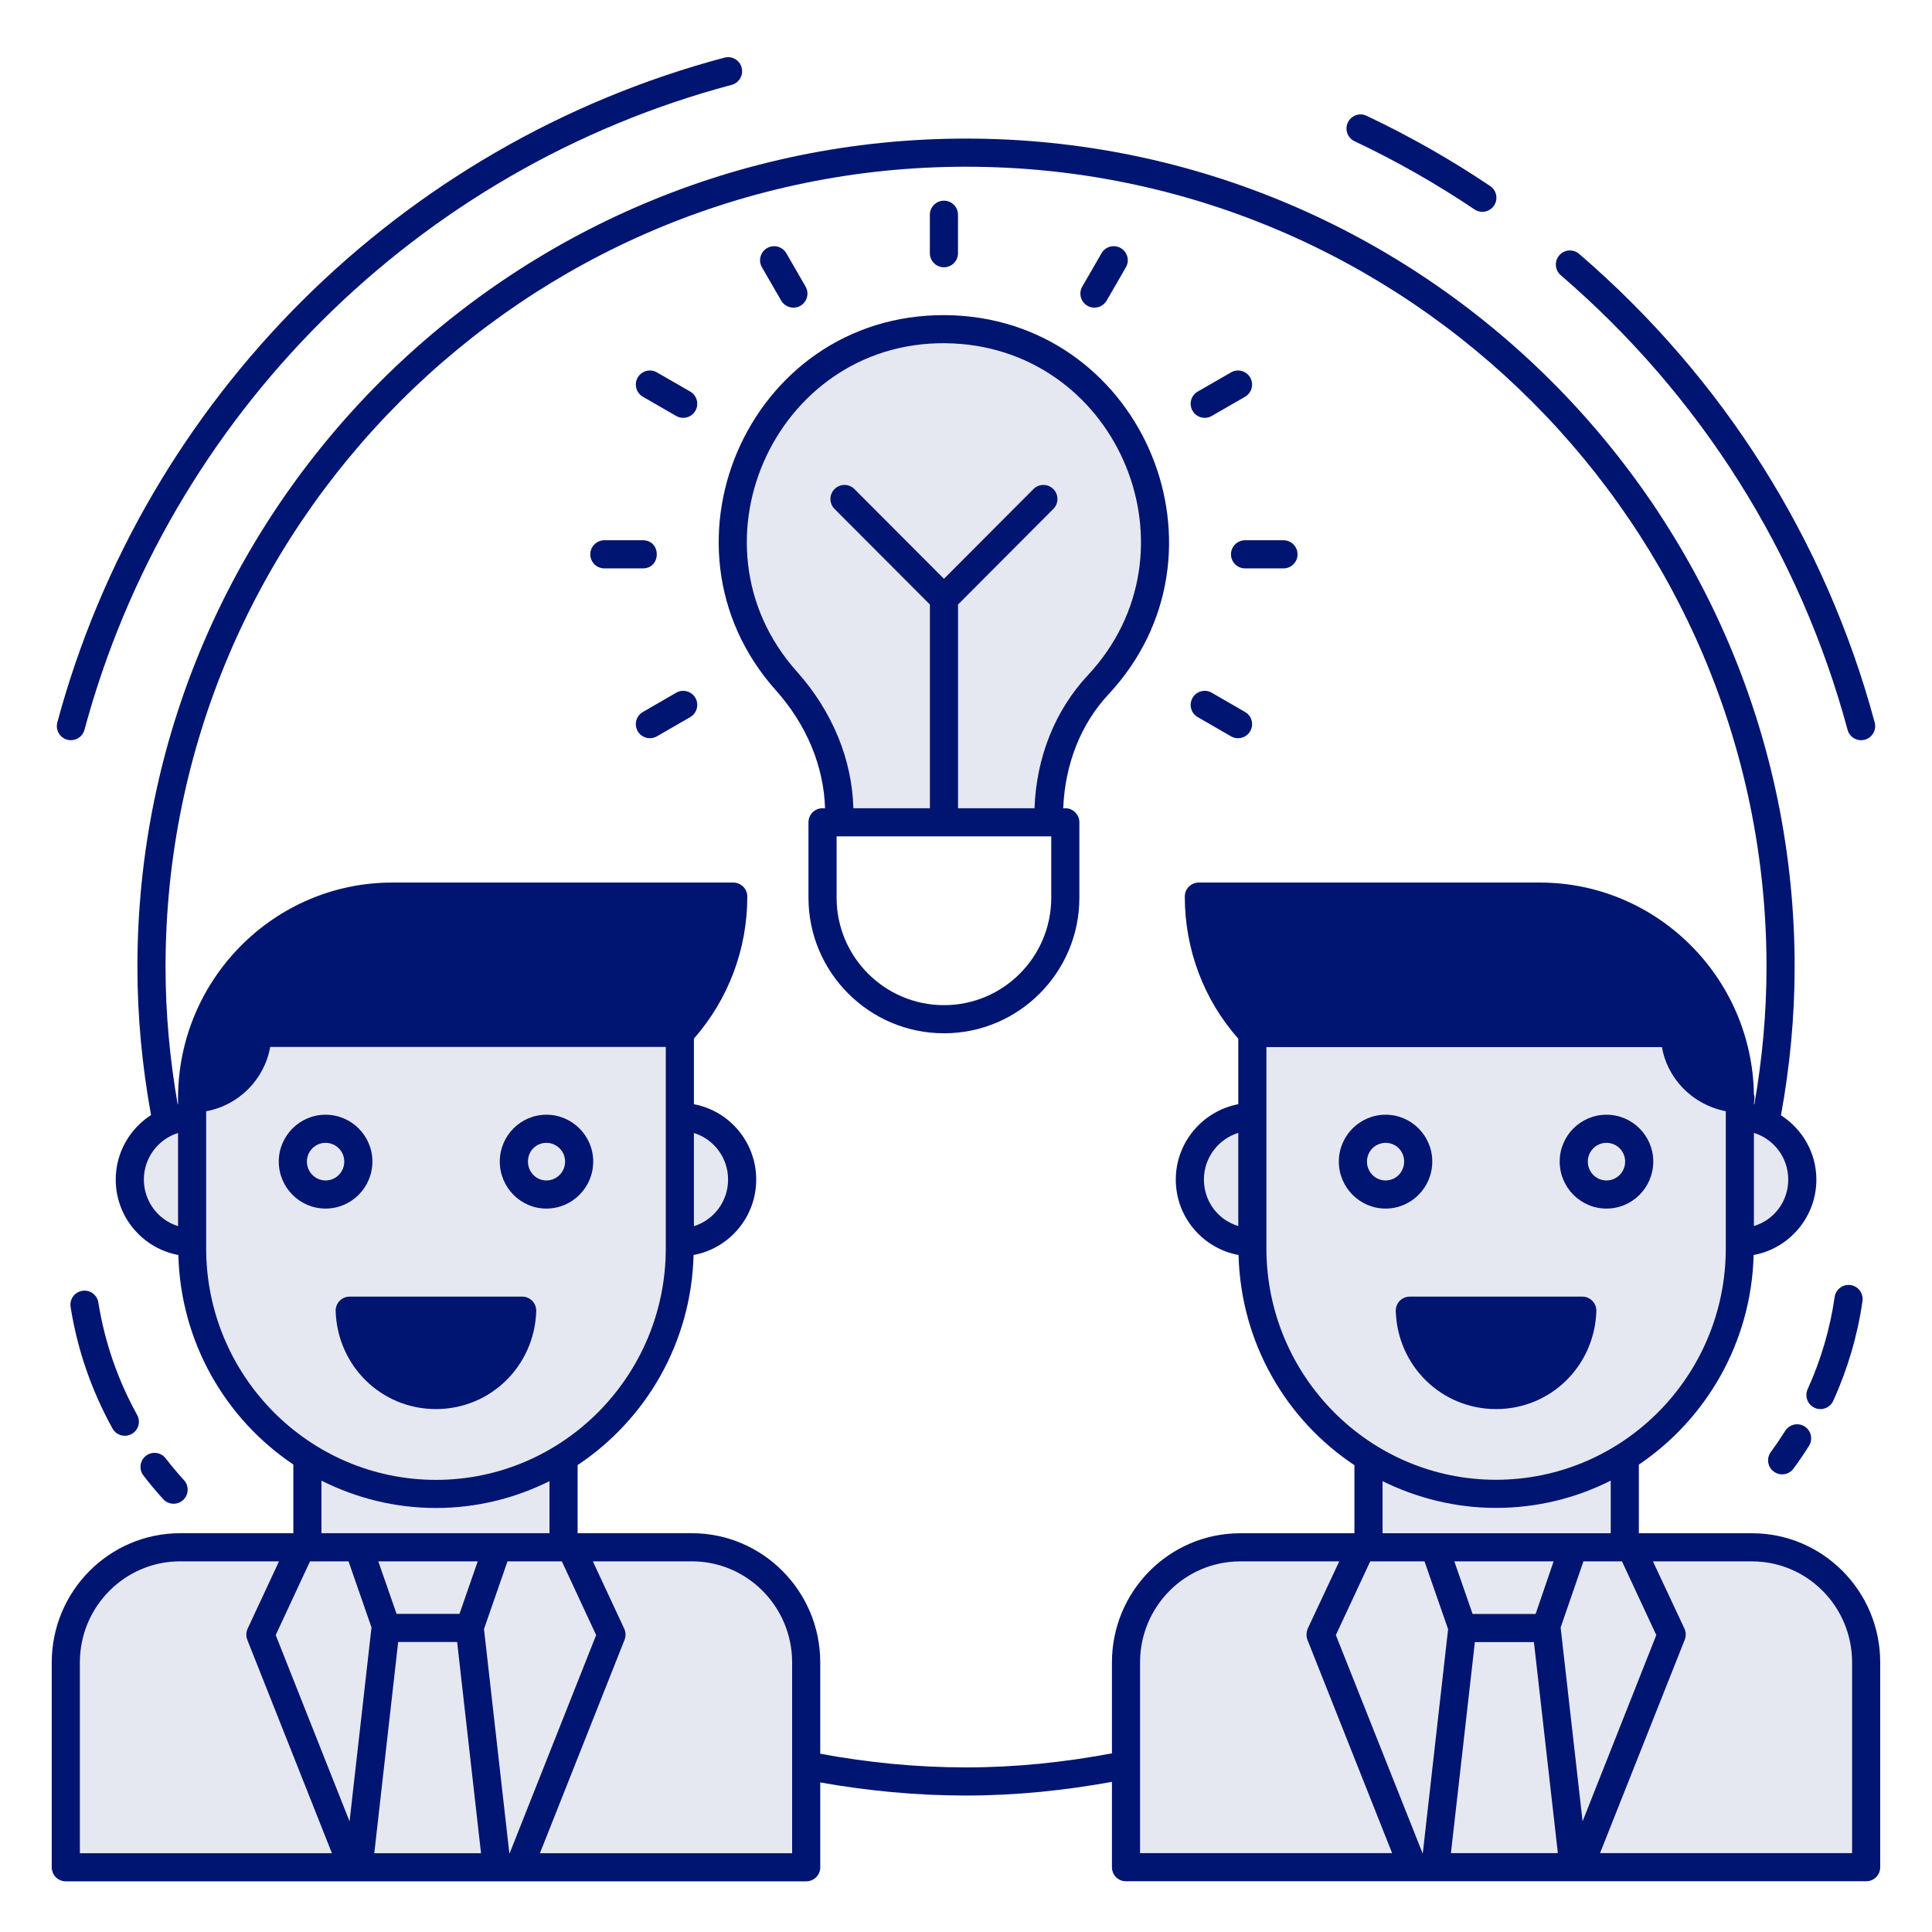 <svg width="41" height="41" viewBox="0 0 41 41" fill="none" xmlns="http://www.w3.org/2000/svg">
<path d="M24.512 11.523C24.5 12.687 24.04 13.743 23.306 14.532C22.602 15.284 22.249 16.299 22.249 17.326V17.451H17.814V17.26C17.814 16.215 17.39 15.236 16.691 14.454C15.981 13.66 15.551 12.615 15.551 11.469C15.551 8.92 17.676 6.872 20.249 6.991C22.631 7.105 24.542 9.141 24.512 11.523Z" fill="#E6E8F1"/>
<path d="M11.961 30.936V32.836H6.524V30.919L11.961 30.936Z" fill="#E6E8F1"/>
<path d="M4.077 23.311C4.077 20.944 5.981 19.027 8.326 19.027H15.561C15.561 20.151 15.131 21.173 14.428 21.933L4.077 23.311Z" fill="#001571"/>
<path d="M4.078 23.311V26.492C4.078 29.372 6.394 31.704 9.254 31.704C12.113 31.704 14.429 29.372 14.429 26.492V21.92H5.464C5.464 22.688 4.845 23.311 4.078 23.311Z" fill="#E6E8F1"/>
<path d="M2.756 25.033C2.756 25.767 3.35 26.365 4.078 26.365V23.701C3.35 23.701 2.756 24.299 2.756 25.033Z" fill="#E6E8F1"/>
<path d="M14.43 23.701V26.365C15.158 26.365 15.752 25.767 15.752 25.033C15.752 24.299 15.158 23.701 14.43 23.701Z" fill="#E6E8F1"/>
<path d="M6.39 32.836H3.823C2.484 32.836 1.397 33.931 1.397 35.279V39.627H17.11V35.279C17.11 33.931 16.023 32.836 14.684 32.836H12.117H6.39Z" fill="#E6E8F1"/>
<path d="M11.082 27.814C11.051 28.808 10.246 29.605 9.253 29.605C8.259 29.605 7.454 28.808 7.423 27.814H11.082Z" fill="#001571"/>
<path d="M34.477 30.919V32.836H29.041V30.936L34.477 30.919Z" fill="#E6E8F1"/>
<path d="M26.574 21.933C25.871 21.173 25.441 20.151 25.441 19.027H32.676C35.022 19.027 36.925 20.944 36.925 23.311L26.574 21.933Z" fill="#001571"/>
<path d="M36.924 23.311V26.492C36.924 29.372 34.608 31.704 31.749 31.704C28.889 31.704 26.573 29.372 26.573 26.492V21.92H35.539C35.539 22.688 36.158 23.311 36.924 23.311Z" fill="#E6E8F1"/>
<path d="M38.247 25.033C38.247 25.767 37.653 26.365 36.925 26.365V23.701C37.653 23.701 38.247 24.299 38.247 25.033Z" fill="#E6E8F1"/>
<path d="M26.574 23.701V26.365C25.846 26.365 25.252 25.767 25.252 25.033C25.252 24.299 25.846 23.701 26.574 23.701Z" fill="#E6E8F1"/>
<path d="M34.612 32.836H37.179C38.518 32.836 39.605 33.931 39.605 35.279V39.627H23.893V35.279C23.893 33.931 24.98 32.836 26.318 32.836H28.886H34.612Z" fill="#E6E8F1"/>
<path d="M29.92 27.814C29.951 28.808 30.756 29.605 31.75 29.605C32.743 29.605 33.548 28.808 33.58 27.814H29.92Z" fill="#001571"/>
<path d="M38.904 29.728C39.211 29.052 39.42 28.34 39.525 27.61C39.548 27.446 39.435 27.295 39.272 27.271C39.108 27.248 38.957 27.362 38.934 27.525C38.837 28.199 38.644 28.857 38.361 29.481C38.293 29.631 38.359 29.808 38.509 29.876C38.656 29.944 38.835 29.88 38.904 29.728Z" fill="#001571"/>
<path d="M1.427 15.698C1.453 15.705 1.479 15.708 1.505 15.708C1.636 15.708 1.757 15.621 1.793 15.487C3.589 8.82 8.852 3.575 15.527 1.801C15.687 1.758 15.781 1.595 15.739 1.435C15.697 1.276 15.534 1.181 15.374 1.223C8.493 3.053 3.068 8.459 1.216 15.332C1.174 15.492 1.268 15.655 1.427 15.698Z" fill="#001571"/>
<path d="M28.745 2.997C29.626 3.413 30.482 3.9 31.291 4.444C31.342 4.479 31.4 4.495 31.458 4.495C31.553 4.495 31.648 4.449 31.705 4.364C31.797 4.227 31.761 4.041 31.625 3.949C30.791 3.388 29.908 2.886 29 2.457C28.851 2.386 28.673 2.451 28.603 2.6C28.533 2.749 28.596 2.926 28.745 2.997Z" fill="#001571"/>
<path d="M39.208 15.487C39.251 15.648 39.416 15.741 39.573 15.698C39.733 15.655 39.827 15.491 39.784 15.332C38.741 11.46 36.572 8.021 33.511 5.387C33.386 5.28 33.197 5.293 33.09 5.419C32.982 5.544 32.996 5.732 33.121 5.84C36.091 8.396 38.196 11.732 39.208 15.487Z" fill="#001571"/>
<path d="M20.263 6.693C15.98 6.499 13.687 11.544 16.468 14.653C17.117 15.379 17.482 16.263 17.509 17.152H17.455C17.29 17.152 17.157 17.286 17.157 17.451V19.051C17.157 20.638 18.448 21.928 20.034 21.928C21.618 21.928 22.906 20.638 22.906 19.051V17.451C22.906 17.286 22.773 17.152 22.608 17.152H22.563C22.601 16.223 22.932 15.368 23.524 14.735C26.302 11.754 24.285 6.885 20.263 6.693ZM22.309 19.051C22.309 20.309 21.289 21.331 20.034 21.331C18.777 21.331 17.754 20.309 17.754 19.051V17.749H17.813C17.997 17.749 22.536 17.749 22.249 17.749H22.309L22.309 19.051ZM23.088 14.327C22.392 15.071 21.992 16.069 21.954 17.152H20.331V12.829L22.354 10.8C22.47 10.683 22.47 10.494 22.353 10.378C22.236 10.262 22.048 10.262 21.931 10.379L20.032 12.283L18.133 10.379C18.016 10.262 17.827 10.262 17.711 10.378C17.594 10.494 17.594 10.683 17.71 10.8L19.734 12.829V17.152H18.11C18.083 16.116 17.661 15.091 16.913 14.255C14.459 11.511 16.533 7.108 20.235 7.289C23.75 7.457 25.522 11.716 23.088 14.327Z" fill="#001571"/>
<path d="M20.032 4.259C19.867 4.259 19.733 4.392 19.733 4.557V5.373C19.733 5.538 19.867 5.672 20.032 5.672C20.197 5.672 20.33 5.538 20.33 5.373V4.557C20.33 4.392 20.197 4.259 20.032 4.259Z" fill="#001571"/>
<path d="M16.687 5.374C16.604 5.231 16.422 5.182 16.279 5.265C16.136 5.347 16.087 5.53 16.17 5.673L16.578 6.379C16.661 6.522 16.844 6.571 16.986 6.489C17.129 6.406 17.178 6.224 17.095 6.081L16.687 5.374Z" fill="#001571"/>
<path d="M14.648 8.31L13.941 7.903C13.799 7.82 13.616 7.869 13.533 8.012C13.451 8.155 13.5 8.337 13.643 8.42L14.349 8.827C14.49 8.909 14.674 8.862 14.757 8.718C14.839 8.575 14.79 8.393 14.648 8.31Z" fill="#001571"/>
<path d="M13.642 11.465H12.826C12.661 11.465 12.527 11.599 12.527 11.764C12.527 11.929 12.661 12.062 12.826 12.062H13.642C14.037 12.062 14.037 11.465 13.642 11.465Z" fill="#001571"/>
<path d="M14.349 14.701L13.643 15.109C13.5 15.191 13.451 15.374 13.533 15.517C13.616 15.66 13.799 15.708 13.941 15.626L14.648 15.218C14.79 15.136 14.839 14.953 14.757 14.81C14.674 14.667 14.491 14.618 14.349 14.701Z" fill="#001571"/>
<path d="M26.422 15.109L25.715 14.701C25.573 14.618 25.39 14.667 25.308 14.81C25.225 14.953 25.274 15.136 25.417 15.218L26.124 15.626C26.266 15.708 26.449 15.66 26.531 15.517C26.614 15.374 26.565 15.191 26.422 15.109Z" fill="#001571"/>
<path d="M27.238 11.465H26.422C26.257 11.465 26.123 11.599 26.123 11.764C26.123 11.929 26.257 12.062 26.422 12.062H27.238C27.402 12.062 27.536 11.929 27.536 11.764C27.536 11.599 27.402 11.465 27.238 11.465Z" fill="#001571"/>
<path d="M25.715 8.827L26.422 8.42C26.565 8.337 26.614 8.155 26.531 8.012C26.449 7.869 26.265 7.82 26.124 7.903L25.417 8.31C25.274 8.393 25.225 8.575 25.308 8.718C25.391 8.862 25.574 8.909 25.715 8.827Z" fill="#001571"/>
<path d="M23.784 5.265C23.641 5.182 23.458 5.231 23.376 5.374L22.968 6.081C22.885 6.224 22.934 6.406 23.077 6.489C23.22 6.571 23.402 6.522 23.485 6.379L23.893 5.673C23.976 5.53 23.927 5.347 23.784 5.265Z" fill="#001571"/>
<path d="M3.885 31.834C4.007 31.723 4.016 31.534 3.905 31.412C3.769 31.263 3.64 31.109 3.516 30.949C3.415 30.818 3.228 30.793 3.098 30.894C2.967 30.995 2.943 31.182 3.044 31.313C3.177 31.486 3.317 31.653 3.463 31.814C3.575 31.937 3.764 31.944 3.885 31.834Z" fill="#001571"/>
<path d="M1.498 27.735C1.642 28.642 1.942 29.51 2.388 30.316C2.468 30.459 2.65 30.512 2.794 30.432C2.938 30.352 2.99 30.17 2.91 30.026C2.498 29.282 2.221 28.479 2.087 27.641C2.061 27.479 1.911 27.367 1.746 27.393C1.583 27.419 1.472 27.572 1.498 27.735Z" fill="#001571"/>
<path d="M11.595 25.648C12.143 25.648 12.589 25.201 12.589 24.65C12.589 24.102 12.143 23.656 11.595 23.656C11.05 23.656 10.606 24.102 10.606 24.65C10.607 25.201 11.05 25.648 11.595 25.648ZM11.595 24.253C11.814 24.253 11.992 24.431 11.992 24.65C11.992 24.872 11.814 25.051 11.595 25.051C11.379 25.051 11.204 24.872 11.204 24.65C11.204 24.428 11.376 24.253 11.595 24.253Z" fill="#001571"/>
<path d="M7.903 24.65C7.903 24.102 7.457 23.656 6.909 23.656C6.362 23.656 5.916 24.102 5.916 24.65C5.916 25.201 6.362 25.648 6.909 25.648C7.457 25.648 7.903 25.201 7.903 24.65ZM6.909 25.051C6.691 25.051 6.513 24.872 6.513 24.65C6.513 24.431 6.691 24.253 6.909 24.253C7.128 24.253 7.306 24.431 7.306 24.65C7.306 24.872 7.128 25.051 6.909 25.051Z" fill="#001571"/>
<path d="M11.38 27.823C11.382 27.743 11.352 27.664 11.295 27.606C11.239 27.548 11.162 27.516 11.081 27.516H7.421C7.341 27.516 7.263 27.548 7.207 27.606C7.151 27.664 7.121 27.743 7.123 27.823C7.16 28.99 8.095 29.903 9.251 29.903C10.408 29.903 11.343 28.99 11.38 27.823ZM7.759 28.113H10.743C10.585 28.802 9.979 29.306 9.251 29.306C8.524 29.306 7.918 28.802 7.759 28.113Z" fill="#001571"/>
<path d="M38.296 30.271C38.157 30.184 37.973 30.225 37.885 30.365C37.788 30.518 37.687 30.668 37.58 30.813C37.482 30.946 37.51 31.133 37.643 31.23C37.777 31.328 37.963 31.299 38.06 31.167C38.176 31.01 38.286 30.848 38.39 30.683C38.478 30.543 38.436 30.359 38.296 30.271Z" fill="#001571"/>
<path d="M37.179 32.538H34.779V31.081C36.212 30.114 37.167 28.484 37.215 26.633C37.967 26.496 38.546 25.833 38.546 25.033C38.546 24.459 38.245 23.958 37.795 23.668C37.981 22.645 38.085 21.595 38.085 20.52C38.085 10.827 30.197 2.941 20.501 2.941C10.805 2.941 2.916 10.827 2.916 20.52C2.916 21.593 3.02 22.642 3.205 23.663C2.756 23.953 2.456 24.457 2.456 25.032C2.456 25.831 3.031 26.494 3.785 26.633C3.832 28.486 4.788 30.115 6.225 31.079V32.537H3.822C2.32 32.537 1.098 33.767 1.098 35.279V39.627C1.098 39.792 1.231 39.925 1.396 39.925H17.108C17.273 39.925 17.407 39.792 17.407 39.627V37.826C18.412 38.005 19.445 38.104 20.501 38.104C21.559 38.104 22.591 37.996 23.597 37.814V39.624C23.597 39.791 23.728 39.923 23.896 39.923H39.603C39.77 39.923 39.901 39.791 39.901 39.624V35.278C39.901 33.767 38.684 32.538 37.179 32.538ZM36.624 26.49C36.624 29.2 34.439 31.403 31.746 31.403C29.06 31.403 26.875 29.2 26.875 26.49C26.875 26.325 26.875 21.997 26.875 22.221H31.018H35.269C35.372 22.843 35.871 23.432 36.624 23.582C36.624 24.06 36.624 26.49 36.624 26.49ZM29.34 32.538V31.433C30.069 31.791 30.887 32 31.746 32C32.624 32 33.448 31.791 34.182 31.421V32.538H29.34ZM32.97 33.135L32.588 34.251H31.251L30.863 33.135H32.97ZM26.701 21.624C26.146 20.985 25.812 20.179 25.752 19.326H32.678C34.737 19.326 36.433 20.926 36.612 22.961C36.164 22.83 35.836 22.412 35.836 21.923C35.836 21.756 35.705 21.624 35.537 21.624H26.701ZM37.221 26.018V24.042C37.645 24.173 37.949 24.567 37.949 25.033C37.949 25.499 37.645 25.893 37.221 26.018ZM14.329 21.584H14.331V21.621H5.462C5.297 21.621 5.164 21.755 5.164 21.92C5.164 22.411 4.836 22.823 4.391 22.96C4.567 20.926 6.264 19.326 8.326 19.326H15.251C15.189 20.161 14.865 20.946 14.329 21.584ZM3.053 25.032C3.053 24.568 3.359 24.174 3.778 24.044V26.02C3.359 25.891 3.053 25.497 3.053 25.032ZM4.375 26.491C4.375 26.01 4.375 23.521 4.375 23.582C5.065 23.458 5.611 22.91 5.734 22.218H14.129V26.491C14.129 29.201 11.941 31.405 9.252 31.405C6.563 31.405 4.375 29.201 4.375 26.491ZM6.822 31.422C7.555 31.79 8.379 32.002 9.252 32.002C10.117 32.002 10.933 31.794 11.661 31.432V32.537C11.496 32.537 6.564 32.537 6.822 32.537L6.822 31.422ZM6.579 33.134H7.396L7.884 34.536L7.418 38.652L5.851 34.699L6.579 33.134ZM8.028 33.134H10.138L9.751 34.249H8.416L8.028 33.134ZM10.809 39.328L10.271 34.571L10.77 33.134H11.923L12.651 34.699L10.816 39.328H10.809ZM1.695 35.279C1.695 34.096 2.649 33.134 3.822 33.134H5.921L5.255 34.563C5.221 34.638 5.218 34.723 5.248 34.799L7.044 39.328H1.695V35.279ZM7.943 39.328L8.45 34.846H9.701L10.208 39.328H7.943ZM16.81 39.328H11.458L13.254 34.799C13.284 34.723 13.281 34.638 13.247 34.563L12.581 33.134H14.683C15.856 33.134 16.81 34.096 16.81 35.279V39.328ZM23.597 35.278V37.209C22.592 37.397 21.56 37.507 20.501 37.507C19.443 37.507 18.411 37.403 17.407 37.217V35.279C17.407 33.767 16.185 32.537 14.683 32.537H12.258V31.091C13.706 30.129 14.671 28.495 14.719 26.633C15.473 26.494 16.048 25.831 16.048 25.032C16.048 24.236 15.477 23.574 14.726 23.433V22.041C15.455 21.21 15.859 20.146 15.859 19.027C15.859 18.862 15.725 18.729 15.56 18.729H8.326C5.818 18.729 3.778 20.784 3.778 23.311V23.433C3.775 23.433 3.772 23.433 3.77 23.433C3.605 22.486 3.513 21.514 3.513 20.52C3.513 11.156 11.134 3.538 20.501 3.538C29.867 3.538 37.488 11.156 37.488 20.52C37.488 21.515 37.396 22.488 37.23 23.436C37.227 23.435 37.224 23.434 37.221 23.433C37.227 23.336 37.245 23.285 37.221 23.224C37.179 20.735 35.155 18.729 32.678 18.729H25.442C25.275 18.729 25.143 18.86 25.143 19.027C25.143 20.143 25.543 21.212 26.278 22.042V23.433C25.525 23.576 24.952 24.239 24.952 25.033C24.952 25.833 25.531 26.496 26.284 26.633C26.331 28.496 27.293 30.132 28.743 31.093V32.538H26.319C24.815 32.538 23.597 33.767 23.597 35.278ZM14.726 26.021V24.044C15.146 24.173 15.451 24.567 15.451 25.032C15.451 25.497 15.146 25.892 14.726 26.021ZM26.278 24.042V26.018C25.854 25.893 25.549 25.499 25.549 25.033C25.549 24.567 25.854 24.173 26.278 24.042ZM24.194 39.326V35.278C24.194 34.096 25.143 33.135 26.32 33.135H28.421L27.752 34.561C27.722 34.639 27.716 34.723 27.746 34.8L29.543 39.326L24.194 39.326ZM30.194 39.326H30.188L28.349 34.699L29.078 33.135H30.23L30.731 34.573L30.194 39.326ZM30.791 39.326L31.299 34.848H32.552L33.06 39.326H30.791ZM33.119 34.538L33.603 33.135H34.421L35.149 34.699L33.585 38.651L33.119 34.538ZM39.304 39.326H33.955L35.752 34.8C35.782 34.723 35.782 34.639 35.746 34.561L35.078 33.135H37.179C38.355 33.135 39.304 34.096 39.304 35.278V39.326Z" fill="#001571"/>
<path d="M30.395 24.65C30.395 24.102 29.951 23.656 29.405 23.656C28.858 23.656 28.412 24.102 28.412 24.65C28.412 25.201 28.858 25.648 29.405 25.648C29.951 25.648 30.395 25.201 30.395 24.65ZM29.405 25.051C29.187 25.051 29.009 24.872 29.009 24.65C29.009 24.431 29.187 24.253 29.405 24.253C29.625 24.253 29.798 24.428 29.798 24.65C29.798 24.872 29.622 25.051 29.405 25.051Z" fill="#001571"/>
<path d="M34.092 23.656C33.544 23.656 33.099 24.102 33.099 24.65C33.099 25.201 33.544 25.648 34.092 25.648C34.64 25.648 35.085 25.201 35.085 24.65C35.085 24.102 34.64 23.656 34.092 23.656ZM34.092 25.051C33.873 25.051 33.696 24.872 33.696 24.65C33.696 24.431 33.873 24.253 34.092 24.253C34.31 24.253 34.488 24.431 34.488 24.65C34.488 24.872 34.31 25.051 34.092 25.051Z" fill="#001571"/>
<path d="M33.578 27.516H29.919C29.838 27.516 29.761 27.548 29.704 27.606C29.648 27.664 29.618 27.743 29.62 27.823C29.657 28.99 30.592 29.903 31.749 29.903C32.906 29.903 33.84 28.99 33.877 27.823C33.879 27.743 33.849 27.664 33.792 27.606C33.736 27.548 33.659 27.516 33.578 27.516ZM31.749 29.306C31.021 29.306 30.415 28.802 30.256 28.113H33.24C33.082 28.802 32.477 29.306 31.749 29.306Z" fill="#001571"/>
</svg>
